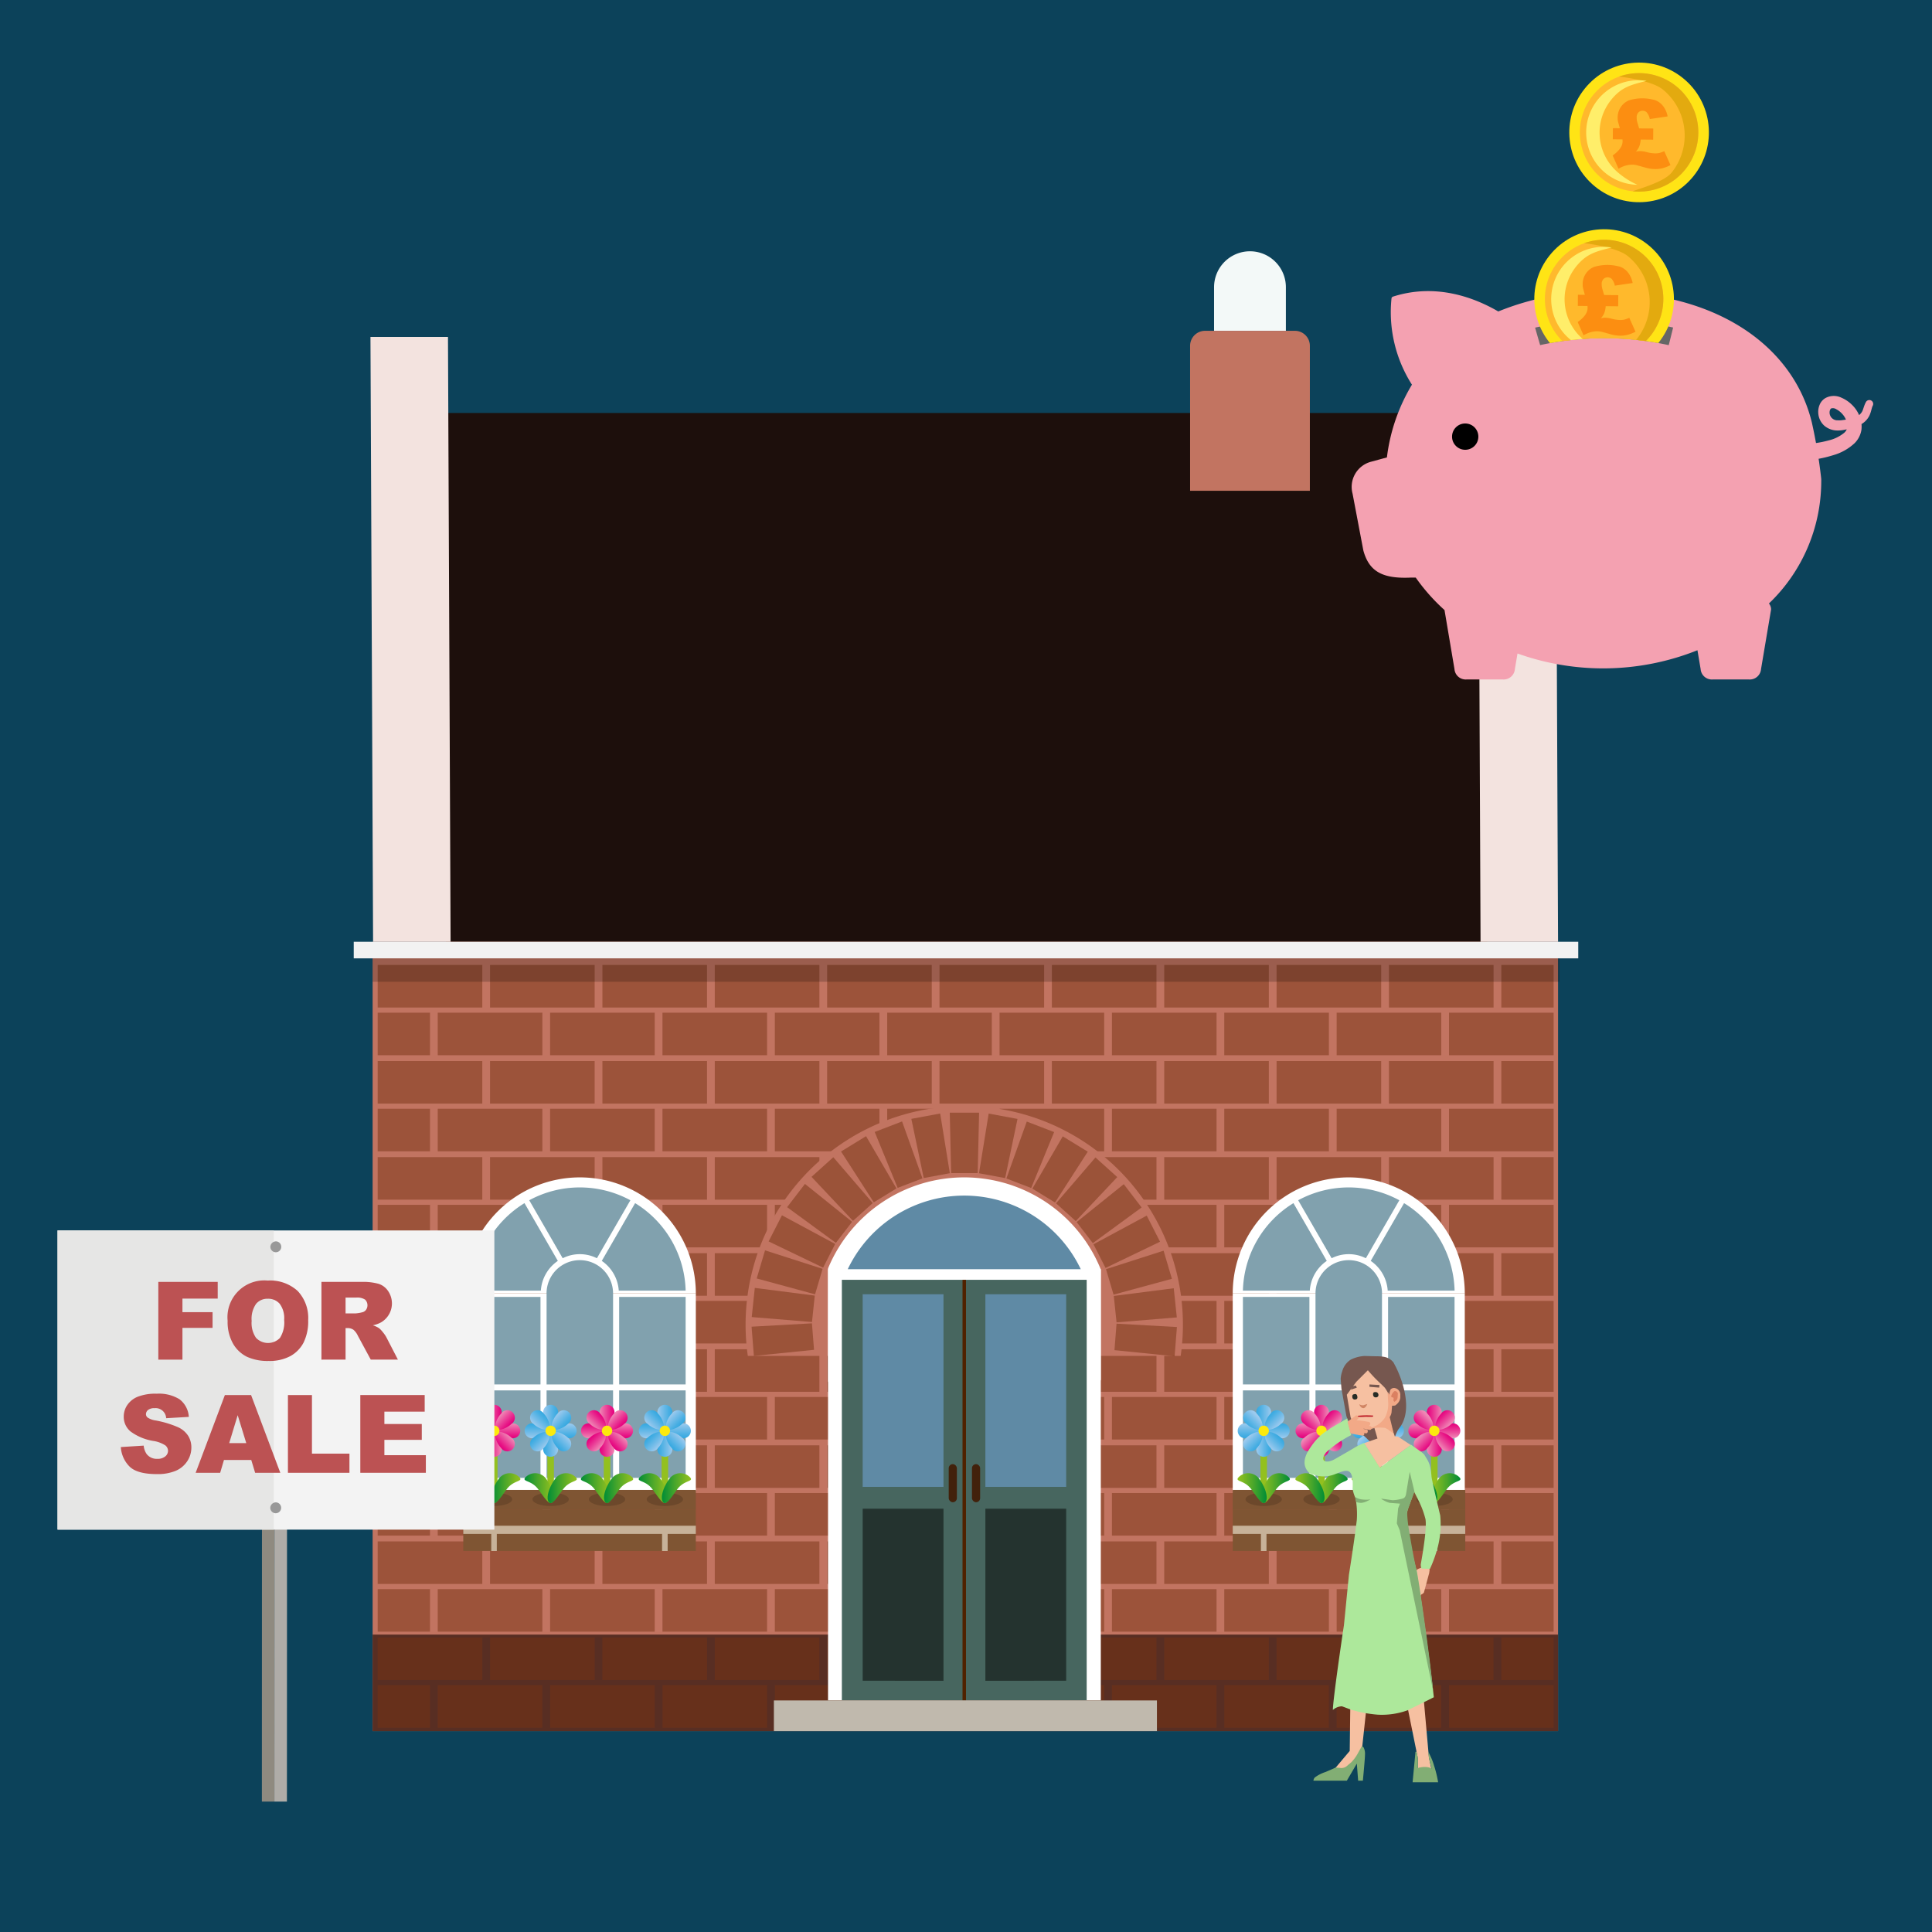 <svg xmlns="http://www.w3.org/2000/svg" xmlns:xlink="http://www.w3.org/1999/xlink" width="300" height="300" viewBox="0 0 300 300">
  <defs>
    <style>
      .a, .aa {
        fill: none;
      }

      .b {
        isolation: isolate;
      }

      .c {
        fill: #0c425a;
      }

      .d {
        fill: #1d0f0c;
      }

      .ab, .ac, .ad, .ae, .af, .ag, .ah, .ai, .am, .an, .ao, .ap, .aq, .ar, .as, .at, .aw, .ax, .ay, .az, .ba, .bb, .bc, .bd, .bg, .bh, .bi, .bj, .bk, .bl, .bm, .bn, .br, .bs, .bt, .bu, .bv, .bw, .bx, .by, .cb, .cc, .cd, .ce, .cf, .cg, .ch, .ci, .cl, .cm, .cn, .co, .cp, .cq, .cr, .cs, .cv, .cw, .cx, .cy, .cz, .d, .da, .db, .dc, .e, .f, .k, .l, .t, .v, .x {
        fill-rule: evenodd;
      }

      .e, .m {
        fill: #c27461;
      }

      .f {
        fill: #582e23;
      }

      .g, .n {
        opacity: 0.5;
      }

      .h, .n {
        fill: #753213;
      }

      .i {
        fill: #f2f2f2;
      }

      .j {
        opacity: 0.2;
      }

      .k {
        fill: #f3e3df;
      }

      .l {
        fill: #f3f9f8;
      }

      .o, .v {
        fill: #fff;
      }

      .p {
        fill: #47665f;
      }

      .q {
        fill: #24332f;
      }

      .r {
        fill: #5f8aa5;
      }

      .s {
        fill: #502100;
      }

      .t {
        fill: #c0b9ad;
      }

      .u {
        fill: #42210b;
      }

      .w, .x {
        fill: #81a1ae;
      }

      .y {
        fill: #7f5533;
      }

      .z {
        fill: #422918;
        opacity: 0.3;
        mix-blend-mode: multiply;
      }

      .aa {
        stroke: #93c01f;
        stroke-miterlimit: 10;
        stroke-width: 1.014px;
      }

      .ab {
        fill: url(#a);
      }

      .ac {
        fill: url(#b);
      }

      .ad {
        fill: url(#c);
      }

      .ae {
        fill: url(#d);
      }

      .af {
        fill: url(#e);
      }

      .ag {
        fill: url(#f);
      }

      .ah {
        fill: url(#g);
      }

      .ai {
        fill: url(#h);
      }

      .aj {
        fill: #fcea0d;
      }

      .ak {
        fill: url(#i);
      }

      .al {
        fill: url(#j);
      }

      .am {
        fill: url(#k);
      }

      .an {
        fill: url(#l);
      }

      .ao {
        fill: url(#m);
      }

      .ap {
        fill: url(#n);
      }

      .aq {
        fill: url(#o);
      }

      .ar {
        fill: url(#p);
      }

      .as {
        fill: url(#q);
      }

      .at {
        fill: url(#r);
      }

      .au {
        fill: url(#s);
      }

      .av {
        fill: url(#t);
      }

      .aw {
        fill: url(#u);
      }

      .ax {
        fill: url(#v);
      }

      .ay {
        fill: url(#w);
      }

      .az {
        fill: url(#x);
      }

      .ba {
        fill: url(#y);
      }

      .bb {
        fill: url(#z);
      }

      .bc {
        fill: url(#aa);
      }

      .bd {
        fill: url(#ab);
      }

      .be {
        fill: url(#ac);
      }

      .bf {
        fill: url(#ad);
      }

      .bg {
        fill: url(#ae);
      }

      .bh {
        fill: url(#af);
      }

      .bi {
        fill: url(#ag);
      }

      .bj {
        fill: url(#ah);
      }

      .bk {
        fill: url(#ai);
      }

      .bl {
        fill: url(#aj);
      }

      .bm {
        fill: url(#ak);
      }

      .bn {
        fill: url(#al);
      }

      .bo {
        fill: url(#am);
      }

      .bp {
        fill: url(#an);
      }

      .bq {
        fill: #c7b299;
      }

      .br {
        fill: url(#ao);
      }

      .bs {
        fill: url(#ap);
      }

      .bt {
        fill: url(#aq);
      }

      .bu {
        fill: url(#ar);
      }

      .bv {
        fill: url(#as);
      }

      .bw {
        fill: url(#at);
      }

      .bx {
        fill: url(#au);
      }

      .by {
        fill: url(#av);
      }

      .bz {
        fill: url(#aw);
      }

      .ca {
        fill: url(#ax);
      }

      .cb {
        fill: url(#ay);
      }

      .cc {
        fill: url(#az);
      }

      .cd {
        fill: url(#ba);
      }

      .ce {
        fill: url(#bb);
      }

      .cf {
        fill: url(#bc);
      }

      .cg {
        fill: url(#bd);
      }

      .ch {
        fill: url(#be);
      }

      .ci {
        fill: url(#bf);
      }

      .cj {
        fill: url(#bg);
      }

      .ck {
        fill: url(#bh);
      }

      .cl {
        fill: url(#bi);
      }

      .cm {
        fill: url(#bj);
      }

      .cn {
        fill: url(#bk);
      }

      .co {
        fill: url(#bl);
      }

      .cp {
        fill: url(#bm);
      }

      .cq {
        fill: url(#bn);
      }

      .cr {
        fill: url(#bo);
      }

      .cs {
        fill: url(#bp);
      }

      .ct {
        fill: url(#bq);
      }

      .cu {
        fill: url(#br);
      }

      .cv {
        fill: url(#bs);
      }

      .cw {
        fill: url(#bt);
      }

      .cx {
        fill: url(#bu);
      }

      .cy {
        fill: url(#bv);
      }

      .cz {
        fill: url(#bw);
      }

      .da {
        fill: url(#bx);
      }

      .db {
        fill: url(#by);
      }

      .dc {
        fill: url(#bz);
      }

      .dd {
        fill: url(#ca);
      }

      .de {
        fill: url(#cb);
      }

      .df {
        fill: #8f8a80;
      }

      .dg {
        fill: #afaca8;
      }

      .dh {
        fill: #f3f3f3;
      }

      .di {
        fill: #e6e6e5;
      }

      .dj {
        fill: #989898;
      }

      .dk {
        fill: #bc5253;
      }

      .dl {
        fill: #76574f;
      }

      .dm {
        fill: #f6c0a1;
      }

      .dn {
        fill: #ade89b;
      }

      .do {
        fill: #82ae74;
      }

      .dp {
        fill: #f2a987;
      }

      .dq {
        fill: #db8061;
      }

      .dr {
        fill: #d08564;
      }

      .ds {
        fill: #272c26;
      }

      .dt {
        fill: #bd1b25;
      }

      .du {
        fill: #f4a1b1;
      }

      .dv {
        fill: #ffe415;
      }

      .dw {
        fill: #ffb92c;
      }

      .dx {
        fill: #e3aa0f;
      }

      .dy {
        fill: #ffee6a;
      }

      .dz {
        fill: #fc8e11;
      }

      .ea {
        fill: #666;
      }

      .eb {
        clip-path: url(#cc);
      }
    </style>
    <linearGradient id="a" x1="91.402" y1="219.929" x2="93.655" y2="219.929" gradientTransform="translate(-15.78)" gradientUnits="userSpaceOnUse">
      <stop offset="0" stop-color="#ef87b5"/>
      <stop offset="0.406" stop-color="#eb4b9c"/>
      <stop offset="0.806" stop-color="#e71586"/>
      <stop offset="1" stop-color="#e5007e"/>
    </linearGradient>
    <linearGradient id="b" x1="-1588.044" y1="1695.756" x2="-1585.792" y2="1695.756" gradientTransform="translate(-1510.17 1920.175) rotate(180)" xlink:href="#a"/>
    <linearGradient id="c" x1="-1473.399" y1="105.283" x2="-1471.146" y2="105.283" gradientTransform="translate(184.276 1694.446) rotate(90)" xlink:href="#a"/>
    <linearGradient id="d" x1="-23.244" y1="1810.402" x2="-20.991" y2="1810.402" gradientTransform="translate(-1735.899 200.056) rotate(-90)" xlink:href="#a"/>
    <linearGradient id="e" x1="-667.254" y1="-161.475" x2="-665.002" y2="-161.475" gradientTransform="translate(435.179 805.79) rotate(45)" xlink:href="#a"/>
    <linearGradient id="f" x1="-829.388" y1="2077.16" x2="-827.135" y2="2077.16" gradientTransform="translate(-1979.282 1106.866) rotate(-135)" xlink:href="#a"/>
    <linearGradient id="g" x1="-1854.802" y1="863.939" x2="-1852.55" y2="863.939" gradientTransform="translate(-621.514 2145.406) rotate(135)" xlink:href="#a"/>
    <linearGradient id="h" x1="358.16" y1="1051.745" x2="360.413" y2="1051.745" gradientTransform="translate(-922.589 -269.056) rotate(-45)" xlink:href="#a"/>
    <linearGradient id="i" x1="88.468" y1="231.079" x2="92.997" y2="231.079" gradientTransform="translate(-15.78)" gradientUnits="userSpaceOnUse">
      <stop offset="0" stop-color="#008d36"/>
      <stop offset="0.448" stop-color="#48a62b"/>
      <stop offset="0.82" stop-color="#7eb922"/>
      <stop offset="1" stop-color="#93c01f"/>
    </linearGradient>
    <linearGradient id="j" x1="92.06" y1="231.079" x2="96.589" y2="231.079" xlink:href="#i"/>
    <linearGradient id="k" x1="100.158" y1="219.929" x2="102.41" y2="219.929" gradientTransform="translate(-15.78)" gradientUnits="userSpaceOnUse">
      <stop offset="0" stop-color="#9ccaee"/>
      <stop offset="0.25" stop-color="#7fc0ea"/>
      <stop offset="0.754" stop-color="#4aafe3"/>
      <stop offset="1" stop-color="#35a8e0"/>
    </linearGradient>
    <linearGradient id="l" x1="-1596.8" y1="1695.756" x2="-1594.548" y2="1695.756" gradientTransform="translate(-1510.17 1920.175) rotate(180)" xlink:href="#k"/>
    <linearGradient id="m" x1="-1473.399" y1="96.527" x2="-1471.146" y2="96.527" gradientTransform="translate(184.276 1694.446) rotate(90)" xlink:href="#k"/>
    <linearGradient id="n" x1="-23.244" y1="1819.157" x2="-20.991" y2="1819.157" gradientTransform="translate(-1735.899 200.056) rotate(-90)" xlink:href="#k"/>
    <linearGradient id="o" x1="-661.063" y1="-167.666" x2="-658.81" y2="-167.666" gradientTransform="translate(435.179 805.79) rotate(45)" xlink:href="#k"/>
    <linearGradient id="p" x1="-835.579" y1="2083.351" x2="-833.327" y2="2083.351" gradientTransform="translate(-1979.282 1106.866) rotate(-135)" xlink:href="#k"/>
    <linearGradient id="q" x1="-1860.994" y1="857.748" x2="-1858.741" y2="857.748" gradientTransform="translate(-621.514 2145.406) rotate(135)" xlink:href="#k"/>
    <linearGradient id="r" x1="364.351" y1="1057.937" x2="366.604" y2="1057.937" gradientTransform="translate(-922.589 -269.056) rotate(-45)" xlink:href="#k"/>
    <linearGradient id="s" x1="97.223" y1="231.079" x2="101.752" y2="231.079" xlink:href="#i"/>
    <linearGradient id="t" x1="100.816" y1="231.079" x2="105.345" y2="231.079" xlink:href="#i"/>
    <linearGradient id="u" x1="117.892" y1="219.929" x2="120.145" y2="219.929" xlink:href="#k"/>
    <linearGradient id="v" x1="-1614.535" y1="1695.756" x2="-1612.282" y2="1695.756" gradientTransform="translate(-1510.17 1920.175) rotate(180)" xlink:href="#k"/>
    <linearGradient id="w" x1="-1473.399" y1="78.792" x2="-1471.146" y2="78.792" gradientTransform="translate(184.276 1694.446) rotate(90)" xlink:href="#k"/>
    <linearGradient id="x" x1="-23.244" y1="1836.892" x2="-20.991" y2="1836.892" gradientTransform="translate(-1735.899 200.056) rotate(-90)" xlink:href="#k"/>
    <linearGradient id="y" x1="-648.523" y1="-180.207" x2="-646.27" y2="-180.207" gradientTransform="translate(435.179 805.79) rotate(45)" xlink:href="#k"/>
    <linearGradient id="z" x1="-848.12" y1="2095.891" x2="-845.867" y2="2095.891" gradientTransform="translate(-1979.282 1106.866) rotate(-135)" xlink:href="#k"/>
    <linearGradient id="aa" x1="-1873.534" y1="845.208" x2="-1871.281" y2="845.208" gradientTransform="translate(-621.514 2145.406) rotate(135)" xlink:href="#k"/>
    <linearGradient id="ab" x1="376.891" y1="1070.477" x2="379.144" y2="1070.477" gradientTransform="translate(-922.589 -269.056) rotate(-45)" xlink:href="#k"/>
    <linearGradient id="ac" x1="114.958" y1="231.079" x2="119.487" y2="231.079" xlink:href="#i"/>
    <linearGradient id="ad" x1="118.551" y1="231.079" x2="123.08" y2="231.079" xlink:href="#i"/>
    <linearGradient id="ae" x1="108.914" y1="219.929" x2="111.166" y2="219.929" xlink:href="#a"/>
    <linearGradient id="af" x1="-1605.556" y1="1695.756" x2="-1603.303" y2="1695.756" gradientTransform="translate(-1510.17 1920.175) rotate(180)" xlink:href="#a"/>
    <linearGradient id="ag" x1="-1473.399" y1="87.771" x2="-1471.146" y2="87.771" gradientTransform="translate(184.276 1694.446) rotate(90)" xlink:href="#a"/>
    <linearGradient id="ah" x1="-23.244" y1="1827.913" x2="-20.991" y2="1827.913" gradientTransform="translate(-1735.899 200.056) rotate(-90)" xlink:href="#a"/>
    <linearGradient id="ai" x1="-654.872" y1="-173.858" x2="-652.619" y2="-173.858" gradientTransform="translate(435.179 805.79) rotate(45)" xlink:href="#a"/>
    <linearGradient id="aj" x1="-841.771" y1="2089.542" x2="-839.518" y2="2089.542" gradientTransform="translate(-1979.282 1106.866) rotate(-135)" xlink:href="#a"/>
    <linearGradient id="ak" x1="-1867.185" y1="851.557" x2="-1864.932" y2="851.557" gradientTransform="translate(-621.514 2145.406) rotate(135)" xlink:href="#a"/>
    <linearGradient id="al" x1="370.543" y1="1064.128" x2="372.795" y2="1064.128" gradientTransform="translate(-922.589 -269.056) rotate(-45)" xlink:href="#a"/>
    <linearGradient id="am" x1="105.979" y1="231.079" x2="110.508" y2="231.079" xlink:href="#i"/>
    <linearGradient id="an" x1="109.572" y1="231.079" x2="114.101" y2="231.079" xlink:href="#i"/>
    <linearGradient id="ao" x1="-1160.053" y1="219.929" x2="-1157.801" y2="219.929" gradientTransform="matrix(-1, 0, 0, 1, -936.209, 0)" xlink:href="#a"/>
    <linearGradient id="ap" x1="-336.589" y1="1695.756" x2="-334.336" y2="1695.756" gradientTransform="matrix(1, 0, 0, -1, 558.181, 1920.175)" xlink:href="#a"/>
    <linearGradient id="aq" x1="-1473.399" y1="1356.738" x2="-1471.146" y2="1356.738" gradientTransform="matrix(0, 1, 1, 0, -1136.266, 1694.446)" xlink:href="#a"/>
    <linearGradient id="ar" x1="-23.244" y1="558.946" x2="-20.991" y2="558.946" gradientTransform="matrix(0, -1, -1, 0, 783.909, 200.056)" xlink:href="#a"/>
    <linearGradient id="as" x1="-1552.167" y1="723.438" x2="-1549.914" y2="723.438" gradientTransform="matrix(-0.707, 0.707, 0.707, 0.707, -1387.169, 805.79)" xlink:href="#a"/>
    <linearGradient id="at" x1="55.525" y1="1192.247" x2="57.777" y2="1192.247" gradientTransform="matrix(0.707, -0.707, -0.707, -0.707, 1027.293, 1106.866)" xlink:href="#a"/>
    <linearGradient id="au" x1="-969.89" y1="1748.852" x2="-967.637" y2="1748.852" gradientTransform="matrix(0.707, 0.707, 0.707, -0.707, -330.476, 2145.406)" xlink:href="#a"/>
    <linearGradient id="av" x1="-526.753" y1="166.833" x2="-524.5" y2="166.833" gradientTransform="matrix(-0.707, -0.707, -0.707, 0.707, -29.4, -269.056)" xlink:href="#a"/>
    <linearGradient id="aw" x1="-1162.988" y1="231.079" x2="-1158.459" y2="231.079" gradientTransform="matrix(-1, 0, 0, 1, -936.209, 0)" xlink:href="#i"/>
    <linearGradient id="ax" x1="-1159.395" y1="231.079" x2="-1154.866" y2="231.079" gradientTransform="matrix(-1, 0, 0, 1, -936.209, 0)" xlink:href="#i"/>
    <linearGradient id="ay" x1="-1151.298" y1="219.929" x2="-1149.045" y2="219.929" gradientTransform="matrix(-1, 0, 0, 1, -936.209, 0)" xlink:href="#k"/>
    <linearGradient id="az" x1="-345.345" y1="1695.756" x2="-343.092" y2="1695.756" gradientTransform="matrix(1, 0, 0, -1, 558.181, 1920.175)" xlink:href="#k"/>
    <linearGradient id="ba" x1="-1473.399" y1="1347.983" x2="-1471.146" y2="1347.983" gradientTransform="matrix(0, 1, 1, 0, -1136.266, 1694.446)" xlink:href="#k"/>
    <linearGradient id="bb" x1="-23.244" y1="567.702" x2="-20.991" y2="567.702" gradientTransform="matrix(0, -1, -1, 0, 783.909, 200.056)" xlink:href="#k"/>
    <linearGradient id="bc" x1="-1545.976" y1="717.246" x2="-1543.723" y2="717.246" gradientTransform="matrix(-0.707, 0.707, 0.707, 0.707, -1387.169, 805.79)" xlink:href="#k"/>
    <linearGradient id="bd" x1="49.333" y1="1198.438" x2="51.586" y2="1198.438" gradientTransform="matrix(0.707, -0.707, -0.707, -0.707, 1027.293, 1106.866)" xlink:href="#k"/>
    <linearGradient id="be" x1="-976.081" y1="1742.661" x2="-973.828" y2="1742.661" gradientTransform="matrix(0.707, 0.707, 0.707, -0.707, -330.476, 2145.406)" xlink:href="#k"/>
    <linearGradient id="bf" x1="-520.562" y1="173.024" x2="-518.309" y2="173.024" gradientTransform="matrix(-0.707, -0.707, -0.707, 0.707, -29.4, -269.056)" xlink:href="#k"/>
    <linearGradient id="bg" x1="-1154.232" y1="231.079" x2="-1149.703" y2="231.079" gradientTransform="matrix(-1, 0, 0, 1, -936.209, 0)" xlink:href="#i"/>
    <linearGradient id="bh" x1="-1150.639" y1="231.079" x2="-1146.111" y2="231.079" gradientTransform="matrix(-1, 0, 0, 1, -936.209, 0)" xlink:href="#i"/>
    <linearGradient id="bi" x1="-1133.563" y1="219.929" x2="-1131.31" y2="219.929" gradientTransform="matrix(-1, 0, 0, 1, -936.209, 0)" xlink:href="#k"/>
    <linearGradient id="bj" x1="-363.079" y1="1695.756" x2="-360.827" y2="1695.756" gradientTransform="matrix(1, 0, 0, -1, 558.181, 1920.175)" xlink:href="#k"/>
    <linearGradient id="bk" x1="-1473.399" y1="1330.248" x2="-1471.146" y2="1330.248" gradientTransform="matrix(0, 1, 1, 0, -1136.266, 1694.446)" xlink:href="#k"/>
    <linearGradient id="bl" x1="-23.244" y1="585.436" x2="-20.991" y2="585.436" gradientTransform="matrix(0, -1, -1, 0, 783.909, 200.056)" xlink:href="#k"/>
    <linearGradient id="bm" x1="-1533.436" y1="704.706" x2="-1531.183" y2="704.706" gradientTransform="matrix(-0.707, 0.707, 0.707, 0.707, -1387.169, 805.79)" xlink:href="#k"/>
    <linearGradient id="bn" x1="36.793" y1="1210.978" x2="39.046" y2="1210.978" gradientTransform="matrix(0.707, -0.707, -0.707, -0.707, 1027.293, 1106.866)" xlink:href="#k"/>
    <linearGradient id="bo" x1="-988.621" y1="1730.12" x2="-986.369" y2="1730.12" gradientTransform="matrix(0.707, 0.707, 0.707, -0.707, -330.476, 2145.406)" xlink:href="#k"/>
    <linearGradient id="bp" x1="-508.021" y1="185.564" x2="-505.769" y2="185.564" gradientTransform="matrix(-0.707, -0.707, -0.707, 0.707, -29.4, -269.056)" xlink:href="#k"/>
    <linearGradient id="bq" x1="-1136.498" y1="231.079" x2="-1131.969" y2="231.079" gradientTransform="matrix(-1, 0, 0, 1, -936.209, 0)" xlink:href="#i"/>
    <linearGradient id="br" x1="-1132.905" y1="231.079" x2="-1128.376" y2="231.079" gradientTransform="matrix(-1, 0, 0, 1, -936.209, 0)" xlink:href="#i"/>
    <linearGradient id="bs" x1="-1142.542" y1="219.929" x2="-1140.289" y2="219.929" gradientTransform="matrix(-1, 0, 0, 1, -936.209, 0)" xlink:href="#a"/>
    <linearGradient id="bt" x1="-354.101" y1="1695.756" x2="-351.848" y2="1695.756" gradientTransform="matrix(1, 0, 0, -1, 558.181, 1920.175)" xlink:href="#a"/>
    <linearGradient id="bu" x1="-1473.399" y1="1339.227" x2="-1471.146" y2="1339.227" gradientTransform="matrix(0, 1, 1, 0, -1136.266, 1694.446)" xlink:href="#a"/>
    <linearGradient id="bv" x1="-23.244" y1="576.458" x2="-20.991" y2="576.458" gradientTransform="matrix(0, -1, -1, 0, 783.909, 200.056)" xlink:href="#a"/>
    <linearGradient id="bw" x1="-1539.784" y1="711.055" x2="-1537.532" y2="711.055" gradientTransform="matrix(-0.707, 0.707, 0.707, 0.707, -1387.169, 805.79)" xlink:href="#a"/>
    <linearGradient id="bx" x1="43.142" y1="1204.629" x2="45.395" y2="1204.629" gradientTransform="matrix(0.707, -0.707, -0.707, -0.707, 1027.293, 1106.866)" xlink:href="#a"/>
    <linearGradient id="by" x1="-982.272" y1="1736.469" x2="-980.019" y2="1736.469" gradientTransform="matrix(0.707, 0.707, 0.707, -0.707, -330.476, 2145.406)" xlink:href="#a"/>
    <linearGradient id="bz" x1="-514.37" y1="179.215" x2="-512.118" y2="179.215" gradientTransform="matrix(-0.707, -0.707, -0.707, 0.707, -29.4, -269.056)" xlink:href="#a"/>
    <linearGradient id="ca" x1="-1145.476" y1="231.079" x2="-1140.947" y2="231.079" gradientTransform="matrix(-1, 0, 0, 1, -936.209, 0)" xlink:href="#i"/>
    <linearGradient id="cb" x1="-1141.884" y1="231.079" x2="-1137.355" y2="231.079" gradientTransform="matrix(-1, 0, 0, 1, -936.209, 0)" xlink:href="#i"/>
    <clipPath id="cc">
      <path class="a" d="M259.119,53.596a46.667,46.667,0,0,0-19.967-.008q-.403-1.356-.781-2.714c-8.09-18.538,28.182-27.44,21.432-.016Q259.471,52.227,259.119,53.596Z"/>
    </clipPath>
  </defs>
  <title>new-house-310122</title>
  <g class="b">
    <rect class="c" x="-9.187" y="-10.176" width="320.352" height="320.352"/>
    <g>
      <g>
        <polygon class="d" points="230.938 147.01 69.245 147.01 68.833 64.125 230.321 64.125 230.938 147.01 230.938 147.01"/>
        <polygon class="e" points="241.934 223.242 241.934 146.239 229.9 146.239 229.9 146.239 69.897 146.239 69.897 146.239 57.861 146.239 57.861 268.809 241.934 268.809 241.934 223.242"/>
        <polygon class="f" points="241.934 268.809 241.934 253.819 57.861 253.819 57.861 268.809 241.934 268.809 241.934 268.809"/>
        <g class="g">
          <g>
            <rect class="h" x="58.647" y="149.839" width="16.244" height="6.609"/>
            <rect class="h" x="76.094" y="149.839" width="16.244" height="6.609"/>
            <rect class="h" x="93.542" y="149.839" width="16.244" height="6.609"/>
            <rect class="h" x="110.99" y="149.839" width="16.244" height="6.609"/>
            <rect class="h" x="128.438" y="149.839" width="16.244" height="6.609"/>
            <rect class="h" x="145.885" y="149.839" width="16.244" height="6.609"/>
            <rect class="h" x="163.333" y="149.839" width="16.244" height="6.609"/>
            <rect class="h" x="180.781" y="149.839" width="16.244" height="6.609"/>
            <rect class="h" x="198.228" y="149.839" width="16.244" height="6.609"/>
            <rect class="h" x="215.676" y="149.839" width="16.244" height="6.609"/>
            <rect class="h" x="233.124" y="149.839" width="8.122" height="6.609"/>
            <rect class="h" x="58.647" y="157.248" width="8.122" height="6.609"/>
            <rect class="h" x="67.972" y="157.248" width="16.244" height="6.609"/>
            <rect class="h" x="85.42" y="157.248" width="16.244" height="6.609"/>
            <rect class="h" x="102.868" y="157.248" width="16.244" height="6.609"/>
            <rect class="h" x="120.315" y="157.248" width="16.244" height="6.609"/>
            <rect class="h" x="137.763" y="157.248" width="16.244" height="6.609"/>
            <rect class="h" x="155.211" y="157.248" width="16.244" height="6.609"/>
            <rect class="h" x="172.659" y="157.248" width="16.244" height="6.609"/>
            <rect class="h" x="190.106" y="157.248" width="16.244" height="6.609"/>
            <rect class="h" x="207.554" y="157.248" width="16.244" height="6.609"/>
            <rect class="h" x="225.002" y="157.248" width="16.244" height="6.609"/>
            <rect class="h" x="58.647" y="164.757" width="16.244" height="6.609"/>
            <rect class="h" x="76.094" y="164.757" width="16.244" height="6.609"/>
            <rect class="h" x="93.542" y="164.757" width="16.244" height="6.609"/>
            <rect class="h" x="110.99" y="164.757" width="16.244" height="6.609"/>
            <rect class="h" x="128.438" y="164.757" width="16.244" height="6.609"/>
            <rect class="h" x="145.885" y="164.757" width="16.244" height="6.609"/>
            <rect class="h" x="163.333" y="164.757" width="16.244" height="6.609"/>
            <rect class="h" x="180.781" y="164.757" width="16.244" height="6.609"/>
            <rect class="h" x="198.228" y="164.757" width="16.244" height="6.609"/>
            <rect class="h" x="215.676" y="164.757" width="16.244" height="6.609"/>
            <rect class="h" x="233.124" y="164.757" width="8.122" height="6.609"/>
            <rect class="h" x="58.647" y="172.166" width="8.122" height="6.609"/>
            <rect class="h" x="67.972" y="172.166" width="16.244" height="6.609"/>
            <rect class="h" x="85.42" y="172.166" width="16.244" height="6.609"/>
            <rect class="h" x="102.868" y="172.166" width="16.244" height="6.609"/>
            <rect class="h" x="120.315" y="172.166" width="16.244" height="6.609"/>
            <rect class="h" x="137.763" y="172.166" width="16.244" height="6.609"/>
            <rect class="h" x="155.211" y="172.166" width="16.244" height="6.609"/>
            <rect class="h" x="172.659" y="172.166" width="16.244" height="6.609"/>
            <rect class="h" x="190.106" y="172.166" width="16.244" height="6.609"/>
            <rect class="h" x="207.554" y="172.166" width="16.244" height="6.609"/>
            <rect class="h" x="225.002" y="172.166" width="16.244" height="6.609"/>
            <rect class="h" x="58.647" y="179.675" width="16.244" height="6.609"/>
            <rect class="h" x="76.094" y="179.675" width="16.244" height="6.609"/>
            <rect class="h" x="93.542" y="179.675" width="16.244" height="6.609"/>
            <rect class="h" x="110.99" y="179.675" width="16.244" height="6.609"/>
            <rect class="h" x="128.438" y="179.675" width="16.244" height="6.609"/>
            <rect class="h" x="145.885" y="179.675" width="16.244" height="6.609"/>
            <rect class="h" x="163.333" y="179.675" width="16.244" height="6.609"/>
            <rect class="h" x="180.781" y="179.675" width="16.244" height="6.609"/>
            <rect class="h" x="198.228" y="179.675" width="16.244" height="6.609"/>
            <rect class="h" x="215.676" y="179.675" width="16.244" height="6.609"/>
            <rect class="h" x="233.124" y="179.675" width="8.122" height="6.609"/>
            <rect class="h" x="58.647" y="187.084" width="8.122" height="6.609"/>
            <rect class="h" x="67.972" y="187.084" width="16.244" height="6.609"/>
            <rect class="h" x="85.42" y="187.084" width="16.244" height="6.609"/>
            <rect class="h" x="102.868" y="187.084" width="16.244" height="6.609"/>
            <rect class="h" x="120.315" y="187.084" width="16.244" height="6.609"/>
            <rect class="h" x="137.763" y="187.084" width="16.244" height="6.609"/>
            <rect class="h" x="155.211" y="187.084" width="16.244" height="6.609"/>
            <rect class="h" x="172.659" y="187.084" width="16.244" height="6.609"/>
            <rect class="h" x="190.106" y="187.084" width="16.244" height="6.609"/>
            <rect class="h" x="207.554" y="187.084" width="16.244" height="6.609"/>
            <rect class="h" x="225.002" y="187.084" width="16.244" height="6.609"/>
            <rect class="h" x="58.647" y="194.593" width="16.244" height="6.609"/>
            <rect class="h" x="76.094" y="194.593" width="16.244" height="6.609"/>
            <rect class="h" x="93.542" y="194.593" width="16.244" height="6.609"/>
            <rect class="h" x="110.99" y="194.593" width="16.244" height="6.609"/>
            <rect class="h" x="128.438" y="194.593" width="16.244" height="6.609"/>
            <rect class="h" x="145.885" y="194.593" width="16.244" height="6.609"/>
            <rect class="h" x="163.333" y="194.593" width="16.244" height="6.609"/>
            <rect class="h" x="180.781" y="194.593" width="16.244" height="6.609"/>
            <rect class="h" x="198.228" y="194.593" width="16.244" height="6.609"/>
            <rect class="h" x="215.676" y="194.593" width="16.244" height="6.609"/>
            <rect class="h" x="233.124" y="194.593" width="8.122" height="6.609"/>
            <rect class="h" x="58.647" y="202.002" width="8.122" height="6.609"/>
            <rect class="h" x="67.972" y="202.002" width="16.244" height="6.609"/>
            <rect class="h" x="85.42" y="202.002" width="16.244" height="6.609"/>
            <rect class="h" x="102.868" y="202.002" width="16.244" height="6.609"/>
            <rect class="h" x="120.315" y="202.002" width="16.244" height="6.609"/>
            <rect class="h" x="137.763" y="202.002" width="16.244" height="6.609"/>
            <rect class="h" x="155.211" y="202.002" width="16.244" height="6.609"/>
            <rect class="h" x="172.659" y="202.002" width="16.244" height="6.609"/>
            <rect class="h" x="190.106" y="202.002" width="16.244" height="6.609"/>
            <rect class="h" x="207.554" y="202.002" width="16.244" height="6.609"/>
            <rect class="h" x="225.002" y="202.002" width="16.244" height="6.609"/>
            <rect class="h" x="58.647" y="209.51" width="16.244" height="6.609"/>
            <rect class="h" x="76.094" y="209.51" width="16.244" height="6.609"/>
            <rect class="h" x="93.542" y="209.51" width="16.244" height="6.609"/>
            <rect class="h" x="110.99" y="209.51" width="16.244" height="6.609"/>
            <rect class="h" x="128.438" y="209.51" width="16.244" height="6.609"/>
            <rect class="h" x="145.885" y="209.51" width="16.244" height="6.609"/>
            <rect class="h" x="163.333" y="209.51" width="16.244" height="6.609"/>
            <rect class="h" x="180.781" y="209.51" width="16.244" height="6.609"/>
            <rect class="h" x="198.228" y="209.51" width="16.244" height="6.609"/>
            <rect class="h" x="215.676" y="209.51" width="16.244" height="6.609"/>
            <rect class="h" x="233.124" y="209.51" width="8.122" height="6.609"/>
            <rect class="h" x="58.647" y="216.92" width="8.122" height="6.609"/>
            <rect class="h" x="67.972" y="216.92" width="16.244" height="6.609"/>
            <rect class="h" x="85.42" y="216.92" width="16.244" height="6.609"/>
            <rect class="h" x="102.868" y="216.92" width="16.244" height="6.609"/>
            <rect class="h" x="120.315" y="216.92" width="16.244" height="6.609"/>
            <rect class="h" x="137.763" y="216.92" width="16.244" height="6.609"/>
            <rect class="h" x="155.211" y="216.92" width="16.244" height="6.609"/>
            <rect class="h" x="172.659" y="216.92" width="16.244" height="6.609"/>
            <rect class="h" x="190.106" y="216.92" width="16.244" height="6.609"/>
            <rect class="h" x="207.554" y="216.92" width="16.244" height="6.609"/>
            <rect class="h" x="225.002" y="216.92" width="16.244" height="6.609"/>
            <rect class="h" x="58.647" y="224.428" width="16.244" height="6.609"/>
            <rect class="h" x="76.094" y="224.428" width="16.244" height="6.609"/>
            <rect class="h" x="93.542" y="224.428" width="16.244" height="6.609"/>
            <rect class="h" x="110.99" y="224.428" width="16.244" height="6.609"/>
            <rect class="h" x="128.438" y="224.428" width="16.244" height="6.609"/>
            <rect class="h" x="145.885" y="224.428" width="16.244" height="6.609"/>
            <rect class="h" x="163.333" y="224.428" width="16.244" height="6.609"/>
            <rect class="h" x="180.781" y="224.428" width="16.244" height="6.609"/>
            <rect class="h" x="198.228" y="224.428" width="16.244" height="6.609"/>
            <rect class="h" x="215.676" y="224.428" width="16.244" height="6.609"/>
            <rect class="h" x="233.124" y="224.428" width="8.122" height="6.609"/>
            <rect class="h" x="58.647" y="231.838" width="8.122" height="6.609"/>
            <rect class="h" x="67.972" y="231.838" width="16.244" height="6.609"/>
            <rect class="h" x="85.42" y="231.838" width="16.244" height="6.609"/>
            <rect class="h" x="102.868" y="231.838" width="16.244" height="6.609"/>
            <rect class="h" x="120.315" y="231.838" width="16.244" height="6.609"/>
            <rect class="h" x="137.763" y="231.838" width="16.244" height="6.609"/>
            <rect class="h" x="155.211" y="231.838" width="16.244" height="6.609"/>
            <rect class="h" x="172.659" y="231.838" width="16.244" height="6.609"/>
            <rect class="h" x="190.106" y="231.838" width="16.244" height="6.609"/>
            <rect class="h" x="207.554" y="231.838" width="16.244" height="6.609"/>
            <rect class="h" x="225.002" y="231.838" width="16.244" height="6.609"/>
            <rect class="h" x="58.647" y="239.346" width="16.244" height="6.609"/>
            <rect class="h" x="76.094" y="239.346" width="16.244" height="6.609"/>
            <rect class="h" x="93.542" y="239.346" width="16.244" height="6.609"/>
            <rect class="h" x="110.99" y="239.346" width="16.244" height="6.609"/>
            <rect class="h" x="128.438" y="239.346" width="16.244" height="6.609"/>
            <rect class="h" x="145.885" y="239.346" width="16.244" height="6.609"/>
            <rect class="h" x="163.333" y="239.346" width="16.244" height="6.609"/>
            <rect class="h" x="180.781" y="239.346" width="16.244" height="6.609"/>
            <rect class="h" x="198.228" y="239.346" width="16.244" height="6.609"/>
            <rect class="h" x="215.676" y="239.346" width="16.244" height="6.609"/>
            <rect class="h" x="233.124" y="239.346" width="8.122" height="6.609"/>
            <rect class="h" x="58.647" y="246.756" width="8.122" height="6.609"/>
            <rect class="h" x="67.972" y="246.756" width="16.244" height="6.609"/>
            <rect class="h" x="85.42" y="246.756" width="16.244" height="6.609"/>
            <rect class="h" x="102.868" y="246.756" width="16.244" height="6.609"/>
            <rect class="h" x="120.315" y="246.756" width="16.244" height="6.609"/>
            <rect class="h" x="137.763" y="246.756" width="16.244" height="6.609"/>
            <rect class="h" x="155.211" y="246.756" width="16.244" height="6.609"/>
            <rect class="h" x="172.659" y="246.756" width="16.244" height="6.609"/>
            <rect class="h" x="190.106" y="246.756" width="16.244" height="6.609"/>
            <rect class="h" x="207.554" y="246.756" width="16.244" height="6.609"/>
            <rect class="h" x="225.002" y="246.756" width="16.244" height="6.609"/>
            <rect class="h" x="58.647" y="254.264" width="16.244" height="6.609"/>
            <rect class="h" x="76.094" y="254.264" width="16.244" height="6.609"/>
            <rect class="h" x="93.542" y="254.264" width="16.244" height="6.609"/>
            <rect class="h" x="110.99" y="254.264" width="16.244" height="6.609"/>
            <rect class="h" x="128.438" y="254.264" width="16.244" height="6.609"/>
            <rect class="h" x="145.885" y="254.264" width="16.244" height="6.609"/>
            <rect class="h" x="163.333" y="254.264" width="16.244" height="6.609"/>
            <rect class="h" x="180.781" y="254.264" width="16.244" height="6.609"/>
            <rect class="h" x="198.228" y="254.264" width="16.244" height="6.609"/>
            <rect class="h" x="215.676" y="254.264" width="16.244" height="6.609"/>
            <rect class="h" x="233.124" y="254.264" width="8.122" height="6.609"/>
            <rect class="h" x="58.647" y="261.674" width="8.122" height="6.609"/>
            <rect class="h" x="67.972" y="261.674" width="16.244" height="6.609"/>
            <rect class="h" x="85.42" y="261.674" width="16.244" height="6.609"/>
            <rect class="h" x="102.868" y="261.674" width="16.244" height="6.609"/>
            <rect class="h" x="120.315" y="261.674" width="16.244" height="6.609"/>
            <rect class="h" x="137.763" y="261.674" width="16.244" height="6.609"/>
            <rect class="h" x="155.211" y="261.674" width="16.244" height="6.609"/>
            <rect class="h" x="172.659" y="261.674" width="16.244" height="6.609"/>
            <rect class="h" x="190.106" y="261.674" width="16.244" height="6.609"/>
            <rect class="h" x="207.554" y="261.674" width="16.244" height="6.609"/>
            <rect class="h" x="225.002" y="261.674" width="16.244" height="6.609"/>
          </g>
        </g>
        <rect class="i" x="54.929" y="146.239" width="190.141" height="2.575"/>
        <rect class="j" x="57.861" y="148.814" width="184.278" height="3.637"/>
        <polygon class="k" points="241.934 146.239 229.9 146.239 229.493 52.317 241.526 52.317 241.934 146.239 241.934 146.239"/>
        <polygon class="k" points="69.968 146.239 57.932 146.239 57.525 52.317 69.561 52.317 69.968 146.239 69.968 146.239"/>
        <path class="l" d="M188.519,44.595v6.773h11.152V44.595a5.576,5.576,0,0,0-5.576-5.576h0A5.576,5.576,0,0,0,188.519,44.595Z"/>
        <path class="e" d="M184.798,53.694V76.205h18.597V53.694a2.326,2.326,0,0,0-2.326-2.326H187.123A2.326,2.326,0,0,0,184.798,53.694Z"/>
        <g>
          <g>
            <path class="m" d="M183.335,210.548a33.954,33.954,0,1,0-67.213,0Z"/>
            <polygon class="n" points="147.694 182.161 147.479 172.774 152.033 172.774 151.818 182.161 147.694 182.161"/>
            <polygon class="n" points="152.021 182.184 153.521 172.916 157.998 173.746 156.077 182.936 152.021 182.184"/>
            <polygon class="n" points="156.272 182.996 159.436 174.156 163.686 175.788 160.122 184.474 156.272 182.996"/>
            <polygon class="n" points="160.304 184.569 165.025 176.454 168.907 178.833 163.82 186.724 160.304 184.569"/>
            <polygon class="n" points="163.981 186.85 170.102 179.731 173.486 182.778 167.046 189.61 163.981 186.85"/>
            <polygon class="n" points="167.181 189.763 174.497 183.879 177.269 187.492 169.692 193.035 167.181 189.763"/>
            <polygon class="n" points="169.797 193.211 178.063 188.759 180.13 192.815 171.669 196.886 169.797 193.211"/>
            <polygon class="n" points="171.74 197.077 180.679 194.206 181.972 198.572 172.912 201.032 171.74 197.077"/>
            <polygon class="n" points="172.947 201.233 182.259 200.039 182.735 204.567 173.378 205.335 172.947 201.233"/>
            <polygon class="n" points="173.376 205.539 182.75 206.062 182.393 210.601 173.052 209.651 173.376 205.539"/>
            <polygon class="n" points="143.435 182.926 141.513 173.736 145.99 172.906 147.49 182.175 143.435 182.926"/>
            <polygon class="n" points="139.386 184.455 135.822 175.769 140.073 174.137 143.237 182.977 139.386 184.455"/>
            <polygon class="n" points="135.684 186.696 130.597 178.805 134.479 176.426 139.201 184.541 135.684 186.696"/>
            <polygon class="n" points="132.452 189.574 126.012 182.742 129.396 179.695 135.517 186.814 132.452 189.574"/>
            <polygon class="n" points="129.799 192.993 122.222 187.449 124.994 183.837 132.31 189.721 129.799 192.993"/>
            <polygon class="n" points="127.814 196.838 119.353 192.768 121.42 188.711 129.686 193.163 127.814 196.838"/>
            <polygon class="n" points="126.562 200.981 117.501 198.52 118.794 194.155 127.733 197.026 126.562 200.981"/>
            <polygon class="n" points="126.086 205.282 116.729 204.514 117.205 199.986 126.517 201.18 126.086 205.282"/>
            <polygon class="n" points="126.402 209.598 117.062 210.548 116.704 206.009 126.079 205.486 126.402 209.598"/>
            <path class="o" d="M170.934,197.125a22.882,22.882,0,0,0-42.358-.163v17.517a22.865,22.865,0,0,0,42.358-.222Z"/>
          </g>
          <rect class="o" x="128.576" y="197.081" width="42.358" height="66.96"/>
          <path class="p" d="M130.725,198.73H168.74v65.313H130.725Z"/>
          <path class="q" d="M133.957,260.988V234.275h12.546v26.713Z"/>
          <path class="r" d="M133.957,230.881V200.972h12.546v29.909Z"/>
          <path class="s" d="M149.46,264.042V198.729h.538v65.313Z"/>
          <polygon class="t" points="179.647 268.809 179.647 264.043 120.169 264.043 120.169 268.809 179.647 268.809 179.647 268.809"/>
          <rect class="u" x="147.317" y="227.348" width="1.268" height="5.919" rx="0.634"/>
          <path class="q" d="M165.555,260.988V234.275H153.009v26.713Z"/>
          <path class="r" d="M165.555,230.881V200.972H153.009v29.909Z"/>
          <rect class="u" x="150.927" y="227.348" width="1.268" height="5.919" rx="0.634" transform="translate(303.122 460.615) rotate(-180)"/>
          <path class="r" d="M167.822,197.082a20.034,20.034,0,0,0-36.185,0Z"/>
        </g>
        <g>
          <polygon class="v" points="72.017 200.84 108.048 200.84 108.048 231.469 72.017 231.469 72.017 200.84 72.017 200.84"/>
          <rect class="w" x="96.142" y="201.386" width="10.323" height="13.586"/>
          <rect class="w" x="73.604" y="201.386" width="10.323" height="13.586"/>
          <rect class="w" x="96.142" y="215.901" width="10.323" height="13.586"/>
          <rect class="w" x="84.873" y="215.901" width="10.323" height="13.586"/>
          <rect class="w" x="73.604" y="215.901" width="10.323" height="13.586"/>
          <path class="v" d="M90.032,182.824A18.015,18.015,0,0,0,72.017,200.84h36.031A18.015,18.015,0,0,0,90.032,182.824Z"/>
          <path class="x" d="M95.196,200.84v0a5.164,5.164,0,1,0-10.328,0c0,.017.005.032.005.048V214.972H95.197V200.84Z"/>
          <path class="x" d="M87.376,195.379a5.887,5.887,0,0,1,5.312,0l5.198-9.004a16.478,16.478,0,0,0-15.708,0Z"/>
          <path class="x" d="M93.444,195.791a6.075,6.075,0,0,1,2.638,4.619h10.385a16.423,16.423,0,0,0-7.846-13.588Z"/>
          <path class="x" d="M83.982,200.41a6.075,6.075,0,0,1,2.639-4.62l-5.178-8.968A16.423,16.423,0,0,0,73.597,200.41Z"/>
        </g>
        <g>
          <rect class="y" x="71.939" y="231.356" width="36.109" height="3.023"/>
          <g>
            <g>
              <ellipse class="z" cx="76.713" cy="232.812" rx="2.823" ry="1.038"/>
              <g>
                <line class="aa" x1="76.748" y1="222.174" x2="76.748" y2="232.867"/>
                <g>
                  <path class="ab" d="M77.875,219.569c0,.792-.504,2.154-1.126,2.154s-1.126-1.361-1.126-2.154a1.159,1.159,0,1,1,2.253,0Z"/>
                  <path class="ac" d="M75.622,224.779c0-.792.504-2.154,1.126-2.154s1.126,1.361,1.126,2.154a1.159,1.159,0,1,1-2.253,0Z"/>
                  <path class="ad" d="M79.353,223.3c-.792,0-2.154-.504-2.154-1.126s1.361-1.126,2.154-1.126a1.159,1.159,0,1,1,0,2.253Z"/>
                  <path class="ae" d="M74.143,221.048c.792,0,2.154.504,2.154,1.126S74.936,223.3,74.143,223.3a1.159,1.159,0,1,1,0-2.253Z"/>
                  <path class="af" d="M79.387,221.129c-.56.56-1.88,1.166-2.319.726s.166-1.759.726-2.319a1.159,1.159,0,1,1,1.593,1.593Z"/>
                  <path class="ag" d="M74.11,223.219c.56-.56,1.88-1.166,2.319-.726s-.166,1.759-.726,2.319a1.159,1.159,0,1,1-1.593-1.593Z"/>
                  <path class="ah" d="M77.794,224.812c-.56-.56-1.166-1.88-.726-2.319s1.759.166,2.319.726a1.159,1.159,0,1,1-1.593,1.593Z"/>
                  <path class="ai" d="M75.703,219.536c.56.56,1.166,1.88.726,2.319s-1.759-.166-2.319-.726a1.159,1.159,0,1,1,1.593-1.593Z"/>
                  <circle class="aj" cx="76.748" cy="222.174" r="0.807"/>
                </g>
                <path class="ak" d="M76.013,229.581c1.029,1.39,1.487,3.027,1.022,3.655s-1.209-.622-2.238-2.012-2.485-1.131-2.02-1.759A2.1,2.1,0,0,1,76.013,229.581Z"/>
                <path class="al" d="M77.484,229.581c-1.029,1.39-1.487,3.027-1.022,3.655s1.209-.622,2.238-2.012,2.485-1.131,2.02-1.759A2.1,2.1,0,0,0,77.484,229.581Z"/>
              </g>
            </g>
            <g>
              <ellipse class="z" cx="85.504" cy="232.812" rx="2.823" ry="1.038"/>
              <g>
                <line class="aa" x1="85.504" y1="222.174" x2="85.504" y2="232.867"/>
                <g>
                  <path class="am" d="M86.63,219.569c0,.792-.504,2.154-1.126,2.154s-1.126-1.361-1.126-2.154a1.159,1.159,0,1,1,2.253,0Z"/>
                  <path class="an" d="M84.378,224.779c0-.792.504-2.154,1.126-2.154s1.126,1.361,1.126,2.154a1.159,1.159,0,1,1-2.253,0Z"/>
                  <path class="ao" d="M88.109,223.3c-.792,0-2.154-.504-2.154-1.126s1.361-1.126,2.154-1.126a1.159,1.159,0,1,1,0,2.253Z"/>
                  <path class="ap" d="M82.899,221.048c.792,0,2.154.504,2.154,1.126S83.691,223.3,82.899,223.3a1.159,1.159,0,1,1,0-2.253Z"/>
                  <path class="aq" d="M88.142,221.129c-.56.56-1.879,1.166-2.319.726s.166-1.759.726-2.319a1.159,1.159,0,1,1,1.593,1.593Z"/>
                  <path class="ar" d="M82.866,223.219c.56-.56,1.879-1.166,2.319-.726s-.166,1.759-.726,2.319a1.159,1.159,0,1,1-1.593-1.593Z"/>
                  <path class="as" d="M86.549,224.812c-.56-.56-1.166-1.88-.726-2.319s1.759.166,2.319.726a1.159,1.159,0,1,1-1.593,1.593Z"/>
                  <path class="at" d="M84.459,219.536c.56.56,1.166,1.88.726,2.319s-1.759-.166-2.319-.726a1.159,1.159,0,1,1,1.593-1.593Z"/>
                  <circle class="aj" cx="85.504" cy="222.174" r="0.807"/>
                </g>
                <path class="au" d="M84.769,229.581c1.029,1.39,1.487,3.027,1.022,3.655s-1.209-.622-2.238-2.012-2.485-1.131-2.02-1.759A2.1,2.1,0,0,1,84.769,229.581Z"/>
                <path class="av" d="M86.239,229.581c-1.029,1.39-1.487,3.027-1.022,3.655s1.209-.622,2.238-2.012,2.485-1.131,2.02-1.759A2.1,2.1,0,0,0,86.239,229.581Z"/>
              </g>
            </g>
            <g>
              <ellipse class="z" cx="103.239" cy="232.812" rx="2.823" ry="1.038"/>
              <g>
                <line class="aa" x1="103.239" y1="222.174" x2="103.239" y2="232.867"/>
                <g>
                  <path class="aw" d="M104.365,219.569c0,.792-.504,2.154-1.126,2.154s-1.126-1.361-1.126-2.154a1.159,1.159,0,1,1,2.253,0Z"/>
                  <path class="ax" d="M102.112,224.779c0-.792.504-2.154,1.126-2.154s1.126,1.361,1.126,2.154a1.159,1.159,0,1,1-2.253,0Z"/>
                  <path class="ay" d="M105.843,223.3c-.792,0-2.154-.504-2.154-1.126s1.361-1.126,2.154-1.126a1.159,1.159,0,1,1,0,2.253Z"/>
                  <path class="az" d="M100.634,221.048c.792,0,2.154.504,2.154,1.126S101.426,223.3,100.634,223.3a1.159,1.159,0,1,1,0-2.253Z"/>
                  <path class="ba" d="M105.877,221.129c-.56.56-1.879,1.166-2.319.726s.166-1.759.727-2.319a1.159,1.159,0,1,1,1.593,1.593Z"/>
                  <path class="bb" d="M100.6,223.219c.56-.56,1.879-1.166,2.319-.726s-.166,1.759-.726,2.319a1.159,1.159,0,1,1-1.593-1.593Z"/>
                  <path class="bc" d="M104.284,224.812c-.56-.56-1.166-1.88-.727-2.319s1.759.166,2.319.726a1.159,1.159,0,1,1-1.593,1.593Z"/>
                  <path class="bd" d="M102.193,219.536c.56.56,1.166,1.88.726,2.319s-1.759-.166-2.319-.726a1.159,1.159,0,1,1,1.593-1.593Z"/>
                  <circle class="aj" cx="103.239" cy="222.174" r="0.807"/>
                </g>
                <path class="be" d="M102.503,229.581c1.029,1.39,1.487,3.027,1.022,3.655s-1.209-.622-2.238-2.012-2.485-1.131-2.02-1.759A2.1,2.1,0,0,1,102.503,229.581Z"/>
                <path class="bf" d="M103.974,229.581c-1.029,1.39-1.487,3.027-1.022,3.655s1.209-.622,2.238-2.012,2.485-1.131,2.02-1.759A2.1,2.1,0,0,0,103.974,229.581Z"/>
              </g>
            </g>
            <g>
              <ellipse class="z" cx="94.26" cy="232.812" rx="2.823" ry="1.038"/>
              <g>
                <line class="aa" x1="94.26" y1="222.174" x2="94.26" y2="232.867"/>
                <g>
                  <path class="bg" d="M95.386,219.569c0,.792-.504,2.154-1.126,2.154s-1.126-1.361-1.126-2.154a1.159,1.159,0,1,1,2.253,0Z"/>
                  <path class="bh" d="M93.133,224.779c0-.792.504-2.154,1.126-2.154s1.126,1.361,1.126,2.154a1.159,1.159,0,1,1-2.253,0Z"/>
                  <path class="bi" d="M96.865,223.3c-.792,0-2.154-.504-2.154-1.126s1.361-1.126,2.154-1.126a1.159,1.159,0,1,1,0,2.253Z"/>
                  <path class="bj" d="M91.655,221.048c.792,0,2.154.504,2.154,1.126S92.447,223.3,91.655,223.3a1.159,1.159,0,1,1,0-2.253Z"/>
                  <path class="bk" d="M96.898,221.129c-.56.56-1.879,1.166-2.319.726s.166-1.759.726-2.319a1.159,1.159,0,1,1,1.593,1.593Z"/>
                  <path class="bl" d="M91.621,223.219c.56-.56,1.879-1.166,2.319-.726s-.166,1.759-.726,2.319a1.159,1.159,0,1,1-1.593-1.593Z"/>
                  <path class="bm" d="M95.305,224.812c-.56-.56-1.166-1.88-.726-2.319s1.759.166,2.319.726a1.159,1.159,0,1,1-1.593,1.593Z"/>
                  <path class="bn" d="M93.214,219.536c.56.56,1.166,1.88.726,2.319s-1.759-.166-2.319-.726a1.159,1.159,0,1,1,1.593-1.593Z"/>
                  <circle class="aj" cx="94.26" cy="222.174" r="0.807"/>
                </g>
                <path class="bo" d="M93.524,229.581c1.029,1.39,1.487,3.027,1.022,3.655s-1.209-.622-2.238-2.012-2.485-1.131-2.02-1.759A2.1,2.1,0,0,1,93.524,229.581Z"/>
                <path class="bp" d="M94.995,229.581c-1.029,1.39-1.487,3.027-1.022,3.655s1.209-.622,2.238-2.012,2.485-1.131,2.02-1.759A2.1,2.1,0,0,0,94.995,229.581Z"/>
              </g>
            </g>
          </g>
          <rect class="y" x="71.939" y="234.379" width="36.109" height="6.453" transform="translate(179.987 475.21) rotate(-180)"/>
          <polygon class="bq" points="71.939 236.916 108.048 236.916 108.048 238.184 103.671 238.184 103.671 240.84 102.806 240.84 102.806 238.184 77.145 238.184 77.145 240.84 76.28 240.84 76.28 238.184 71.939 238.184 71.939 236.916"/>
        </g>
        <g>
          <polygon class="v" points="227.449 200.84 191.418 200.84 191.418 231.469 227.449 231.469 227.449 200.84 227.449 200.84"/>
          <rect class="w" x="193.001" y="201.386" width="10.323" height="13.586"/>
          <rect class="w" x="215.539" y="201.386" width="10.323" height="13.586"/>
          <rect class="w" x="193.001" y="215.901" width="10.323" height="13.586"/>
          <rect class="w" x="204.27" y="215.901" width="10.323" height="13.586"/>
          <rect class="w" x="215.539" y="215.901" width="10.323" height="13.586"/>
          <path class="v" d="M209.434,182.824A18.015,18.015,0,0,1,227.449,200.84h-36.031A18.015,18.015,0,0,1,209.434,182.824Z"/>
          <path class="x" d="M204.27,200.84v0a5.164,5.164,0,1,1,10.328,0c0,.017-.005.032-.005.048V214.972H204.27V200.84Z"/>
          <path class="x" d="M212.09,195.379a5.887,5.887,0,0,0-5.312,0l-5.198-9.004a16.478,16.478,0,0,1,15.708,0Z"/>
          <path class="x" d="M206.022,195.791a6.075,6.075,0,0,0-2.638,4.619H192.999a16.423,16.423,0,0,1,7.846-13.588Z"/>
          <path class="x" d="M215.484,200.41a6.075,6.075,0,0,0-2.639-4.62l5.178-8.968a16.423,16.423,0,0,1,7.846,13.588Z"/>
        </g>
        <g>
          <rect class="y" x="191.419" y="231.356" width="36.109" height="3.023"/>
          <g>
            <g>
              <ellipse class="z" cx="222.754" cy="232.812" rx="2.823" ry="1.038"/>
              <g>
                <line class="aa" x1="222.718" y1="222.174" x2="222.718" y2="232.867"/>
                <g>
                  <path class="br" d="M221.591,219.569c0,.792.504,2.154,1.126,2.154s1.126-1.361,1.126-2.154a1.159,1.159,0,1,0-2.253,0Z"/>
                  <path class="bs" d="M223.844,224.779c0-.792-.504-2.154-1.126-2.154s-1.126,1.361-1.126,2.154a1.159,1.159,0,1,0,2.253,0Z"/>
                  <path class="bt" d="M220.113,223.3c.792,0,2.154-.504,2.154-1.126s-1.361-1.126-2.154-1.126a1.159,1.159,0,1,0,0,2.253Z"/>
                  <path class="bu" d="M225.323,221.048c-.792,0-2.154.504-2.154,1.126S224.53,223.3,225.323,223.3a1.159,1.159,0,1,0,0-2.253Z"/>
                  <path class="bv" d="M220.08,221.129c.56.56,1.88,1.166,2.319.726s-.166-1.759-.726-2.319a1.159,1.159,0,1,0-1.593,1.593Z"/>
                  <path class="bw" d="M225.356,223.219c-.56-.56-1.88-1.166-2.319-.726s.166,1.759.726,2.319a1.159,1.159,0,1,0,1.593-1.593Z"/>
                  <path class="bx" d="M221.672,224.812c.56-.56,1.166-1.88.726-2.319s-1.759.166-2.319.726a1.159,1.159,0,1,0,1.593,1.593Z"/>
                  <path class="by" d="M223.763,219.536c-.56.56-1.166,1.88-.726,2.319s1.759-.166,2.319-.726a1.159,1.159,0,1,0-1.593-1.593Z"/>
                  <circle class="aj" cx="222.718" cy="222.174" r="0.807"/>
                </g>
                <path class="bz" d="M223.453,229.581c-1.029,1.39-1.487,3.027-1.022,3.655s1.209-.622,2.238-2.012,2.485-1.131,2.02-1.759A2.1,2.1,0,0,0,223.453,229.581Z"/>
                <path class="ca" d="M221.982,229.581c1.029,1.39,1.487,3.027,1.022,3.655s-1.209-.622-2.238-2.012-2.485-1.131-2.02-1.759A2.1,2.1,0,0,1,221.982,229.581Z"/>
              </g>
            </g>
            <g>
              <ellipse class="z" cx="213.962" cy="232.812" rx="2.823" ry="1.038"/>
              <g>
                <line class="aa" x1="213.962" y1="222.174" x2="213.962" y2="232.867"/>
                <g>
                  <path class="cb" d="M212.836,219.569c0,.792.504,2.154,1.126,2.154s1.126-1.361,1.126-2.154a1.159,1.159,0,1,0-2.253,0Z"/>
                  <path class="cc" d="M215.088,224.779c0-.792-.504-2.154-1.126-2.154s-1.126,1.361-1.126,2.154a1.159,1.159,0,1,0,2.253,0Z"/>
                  <path class="cd" d="M211.357,223.3c.792,0,2.154-.504,2.154-1.126s-1.361-1.126-2.154-1.126a1.159,1.159,0,1,0,0,2.253Z"/>
                  <path class="ce" d="M216.567,221.048c-.792,0-2.154.504-2.154,1.126s1.361,1.126,2.154,1.126a1.159,1.159,0,1,0,0-2.253Z"/>
                  <path class="cf" d="M211.324,221.129c.56.56,1.879,1.166,2.319.726s-.166-1.759-.726-2.319a1.159,1.159,0,1,0-1.593,1.593Z"/>
                  <path class="cg" d="M216.6,223.219c-.56-.56-1.879-1.166-2.319-.726s.166,1.759.726,2.319a1.159,1.159,0,1,0,1.593-1.593Z"/>
                  <path class="ch" d="M212.917,224.812c.56-.56,1.166-1.88.726-2.319s-1.759.166-2.319.726a1.159,1.159,0,1,0,1.593,1.593Z"/>
                  <path class="ci" d="M215.007,219.536c-.56.56-1.166,1.88-.726,2.319s1.759-.166,2.319-.726a1.159,1.159,0,1,0-1.593-1.593Z"/>
                  <circle class="aj" cx="213.962" cy="222.174" r="0.807"/>
                </g>
                <path class="cj" d="M214.697,229.581c-1.029,1.39-1.487,3.027-1.022,3.655s1.209-.622,2.238-2.012,2.485-1.131,2.02-1.759A2.1,2.1,0,0,0,214.697,229.581Z"/>
                <path class="ck" d="M213.227,229.581c1.029,1.39,1.487,3.027,1.022,3.655s-1.209-.622-2.238-2.012-2.485-1.131-2.02-1.759A2.1,2.1,0,0,1,213.227,229.581Z"/>
              </g>
            </g>
            <g>
              <ellipse class="z" cx="196.227" cy="232.812" rx="2.823" ry="1.038"/>
              <g>
                <line class="aa" x1="196.227" y1="222.174" x2="196.227" y2="232.867"/>
                <g>
                  <path class="cl" d="M195.101,219.569c0,.792.504,2.154,1.126,2.154s1.126-1.361,1.126-2.154a1.159,1.159,0,1,0-2.253,0Z"/>
                  <path class="cm" d="M197.354,224.779c0-.792-.504-2.154-1.126-2.154s-1.126,1.361-1.126,2.154a1.159,1.159,0,1,0,2.253,0Z"/>
                  <path class="cn" d="M193.623,223.3c.792,0,2.154-.504,2.154-1.126s-1.361-1.126-2.154-1.126a1.159,1.159,0,1,0,0,2.253Z"/>
                  <path class="co" d="M198.832,221.048c-.792,0-2.154.504-2.154,1.126S198.04,223.3,198.832,223.3a1.159,1.159,0,1,0,0-2.253Z"/>
                  <path class="cp" d="M193.589,221.129c.56.56,1.88,1.166,2.319.726s-.166-1.759-.726-2.319a1.159,1.159,0,1,0-1.593,1.593Z"/>
                  <path class="cq" d="M198.866,223.219c-.56-.56-1.879-1.166-2.319-.726s.166,1.759.726,2.319a1.159,1.159,0,1,0,1.593-1.593Z"/>
                  <path class="cr" d="M195.182,224.812c.56-.56,1.166-1.88.726-2.319s-1.759.166-2.319.726a1.159,1.159,0,1,0,1.593,1.593Z"/>
                  <path class="cs" d="M197.273,219.536c-.56.56-1.166,1.88-.726,2.319s1.759-.166,2.319-.726a1.159,1.159,0,1,0-1.593-1.593Z"/>
                  <circle class="aj" cx="196.227" cy="222.174" r="0.807"/>
                </g>
                <path class="ct" d="M196.963,229.581c-1.029,1.39-1.487,3.027-1.022,3.655s1.209-.622,2.238-2.012,2.485-1.131,2.02-1.759A2.1,2.1,0,0,0,196.963,229.581Z"/>
                <path class="cu" d="M195.492,229.581c1.029,1.39,1.487,3.027,1.022,3.655s-1.209-.622-2.238-2.012-2.485-1.131-2.02-1.759A2.1,2.1,0,0,1,195.492,229.581Z"/>
              </g>
            </g>
            <g>
              <ellipse class="z" cx="205.206" cy="232.812" rx="2.823" ry="1.038"/>
              <g>
                <line class="aa" x1="205.206" y1="222.174" x2="205.206" y2="232.867"/>
                <g>
                  <path class="cv" d="M204.08,219.569c0,.792.504,2.154,1.126,2.154s1.126-1.361,1.126-2.154a1.159,1.159,0,1,0-2.253,0Z"/>
                  <path class="cw" d="M206.333,224.779c0-.792-.504-2.154-1.126-2.154s-1.126,1.361-1.126,2.154a1.159,1.159,0,1,0,2.253,0Z"/>
                  <path class="cx" d="M202.601,223.3c.792,0,2.154-.504,2.154-1.126s-1.361-1.126-2.154-1.126a1.159,1.159,0,1,0,0,2.253Z"/>
                  <path class="cy" d="M207.811,221.048c-.792,0-2.154.504-2.154,1.126s1.361,1.126,2.154,1.126a1.159,1.159,0,1,0,0-2.253Z"/>
                  <path class="cz" d="M202.568,221.129c.56.56,1.879,1.166,2.319.726s-.166-1.759-.726-2.319a1.159,1.159,0,1,0-1.593,1.593Z"/>
                  <path class="da" d="M207.845,223.219c-.56-.56-1.879-1.166-2.319-.726s.166,1.759.726,2.319a1.159,1.159,0,1,0,1.593-1.593Z"/>
                  <path class="db" d="M204.161,224.812c.56-.56,1.166-1.88.726-2.319s-1.759.166-2.319.726a1.159,1.159,0,1,0,1.593,1.593Z"/>
                  <path class="dc" d="M206.252,219.536c-.56.56-1.166,1.88-.726,2.319s1.759-.166,2.319-.726a1.159,1.159,0,1,0-1.593-1.593Z"/>
                  <circle class="aj" cx="205.206" cy="222.174" r="0.807"/>
                </g>
                <path class="dd" d="M205.942,229.581c-1.029,1.39-1.487,3.027-1.022,3.655s1.209-.622,2.238-2.012,2.485-1.131,2.02-1.759A2.1,2.1,0,0,0,205.942,229.581Z"/>
                <path class="de" d="M204.471,229.581c1.029,1.39,1.487,3.027,1.022,3.655s-1.209-.622-2.238-2.012-2.485-1.131-2.02-1.759A2.1,2.1,0,0,1,204.471,229.581Z"/>
              </g>
            </g>
          </g>
          <rect class="y" x="191.418" y="234.379" width="36.109" height="6.453"/>
          <polygon class="bq" points="227.527 236.916 191.419 236.916 191.419 238.184 195.795 238.184 195.795 240.84 196.66 240.84 196.66 238.184 222.321 238.184 222.321 240.84 223.186 240.84 223.186 238.184 227.527 238.184 227.527 236.916"/>
        </g>
      </g>
      <g>
        <polygon class="df" points="40.685 213.276 40.684 215.997 40.664 279.751 42.606 279.751 42.627 213.277 40.685 213.276"/>
        <polygon class="dg" points="42.63 213.277 42.629 215.998 42.609 279.751 44.554 279.752 44.576 213.277 42.63 213.277"/>
        <rect class="dh" x="8.948" y="191.063" width="67.815" height="46.457"/>
        <rect class="di" x="8.919" y="191.056" width="33.6" height="46.457"/>
        <path class="dj" d="M42.89,192.761a.846.846,0,1,1-.907.845.877.877,0,0,1,.907-.845"/>
        <path class="dj" d="M42.876,233.288a.845.845,0,1,1-.907.845.877.877,0,0,1,.907-.845"/>
        <g>
          <path class="dk" d="M24.583,199.051h9.223v2.594H28.33v2.108h4.677v2.438H28.33v4.933H24.583Z"/>
          <path class="dk" d="M35.346,205.096a5.716,5.716,0,0,1,6.234-6.25,6.315,6.315,0,0,1,4.644,1.618,6.102,6.102,0,0,1,1.63,4.533,7.436,7.436,0,0,1-.712,3.471,5.08,5.08,0,0,1-2.059,2.108,6.8,6.8,0,0,1-3.357.754,7.712,7.712,0,0,1-3.38-.651,5.086,5.086,0,0,1-2.17-2.059A6.833,6.833,0,0,1,35.346,205.096Zm3.73.017a4.046,4.046,0,0,0,.68,2.627,2.572,2.572,0,0,0,3.71.016,4.472,4.472,0,0,0,.658-2.808,3.732,3.732,0,0,0-.688-2.491,2.35,2.35,0,0,0-1.865-.787,2.267,2.267,0,0,0-1.812.799A4.059,4.059,0,0,0,39.076,205.112Z"/>
          <path class="dk" d="M49.913,211.124V199.051h6.218a9.026,9.026,0,0,1,2.643.296,2.811,2.811,0,0,1,1.474,1.1,3.407,3.407,0,0,1-1.047,4.871,4.495,4.495,0,0,1-1.31.477,3.71,3.71,0,0,1,.971.445,3.758,3.758,0,0,1,.597.635,4.732,4.732,0,0,1,.522.75l1.807,3.498H57.573l-1.994-3.689a2.816,2.816,0,0,0-.675-.931,1.569,1.569,0,0,0-.914-.28h-.33v4.9Zm3.747-7.181h1.573a5.59,5.59,0,0,0,.988-.165.988.988,0,0,0,.605-.378,1.223,1.223,0,0,0-.137-1.598,2.242,2.242,0,0,0-1.392-.313H53.66Z"/>
          <path class="dk" d="M18.762,224.699l3.549-.223a2.709,2.709,0,0,0,.47,1.318,1.971,1.971,0,0,0,1.647.733,1.824,1.824,0,0,0,1.231-.375,1.122,1.122,0,0,0,.433-.869,1.109,1.109,0,0,0-.412-.84,4.768,4.768,0,0,0-1.91-.7,8.115,8.115,0,0,1-3.5-1.466,2.947,2.947,0,0,1-1.055-2.33,3.167,3.167,0,0,1,.54-1.758,3.579,3.579,0,0,1,1.622-1.301,7.58,7.58,0,0,1,2.969-.474,6.069,6.069,0,0,1,3.528.861,3.715,3.715,0,0,1,1.445,2.738l-3.517.206a1.641,1.641,0,0,0-1.828-1.556,1.496,1.496,0,0,0-.98.275.845.845,0,0,0-.329.671.669.669,0,0,0,.272.518,3.048,3.048,0,0,0,1.252.445,15.709,15.709,0,0,1,3.504,1.066,3.688,3.688,0,0,1,1.54,1.338,3.399,3.399,0,0,1,.481,1.787,3.824,3.824,0,0,1-.643,2.141,4.014,4.014,0,0,1-1.795,1.486,7.248,7.248,0,0,1-2.907.507q-3.079,0-4.266-1.186A4.674,4.674,0,0,1,18.762,224.699Z"/>
          <path class="dk" d="M39.014,226.7H34.778l-.588,1.993H30.381l4.538-12.072h4.068l4.537,12.072H39.617Zm-.773-2.611-1.333-4.339-1.318,4.339Z"/>
          <path class="dk" d="M44.71,216.621h3.73v9.1h5.822v2.973H44.71Z"/>
          <path class="dk" d="M55.949,216.621h9.997v2.578H59.688v1.919h5.806v2.462H59.688v2.38h6.439v2.734H55.949Z"/>
        </g>
      </g>
      <g>
        <path class="dl" d="M209.75,211.12a5.564,5.564,0,0,1,2.129-.565l1.864.049a6.017,6.017,0,0,1,1.323.118,2.405,2.405,0,0,1,1.304.822l.355.673s3.254,6.147.534,9.572c-.971,1.223-1.283,4.508-1.283,4.508a24.674,24.674,0,0,1-3.571-2.758c-1.1-1.191-2.89-1.989-3.343-3.691l-.759-4.207-.125-1.537a4.286,4.286,0,0,1,.238-1.154A3.135,3.135,0,0,1,209.75,211.12Z"/>
        <path class="dm" d="M209.789,255.831l3.35.449-1.634,15.156v1.021l-2.492,2.655-1.838-.368,2.41-2.86Z"/>
        <path class="dm" d="M222.249,274.624l.327.654-2.41-.041v-2.206l-3.35-16.546,3.473-1.512,1.593,17.935Z"/>
        <path class="dm" d="M220.002,243.78l.123-.123.49-.204.49-.123a1.223,1.223,0,0,1,.899.368l-.082.572-.817,3.023-.204.204q-.327.082-.368.531l-.082.163-.204.163-.286-.204-.163.49q-.163.204-.327.163t-.163-.286l.123-.817h-.082l-.163.449q-.122.286-.327.245a.275.275,0,0,1-.163-.408l.613-2.043.082-.735q.041-.286-.245-.123a2.027,2.027,0,0,1-1.226.204l-.082-.164q-.082-.163,0-.245l.041-.041.204-.041V244.76Z"/>
        <path class="dn" d="M203.412,224.857c1.526-2.268,2.567-2.717,5.803-4.611-.082-.015.6,2.593.6,2.593a17.764,17.764,0,0,0-3.915,2.702c-1.112,1.461.135,1.732,1.331,1.053,1.867-1.06,2.481-1.428,3.333-1.935.302-.18,1.266-.613,1.266-.613l2.451,3.84,4.821-3.554,1.675,1.185.368.327.49.817a3.833,3.833,0,0,1,.49,1.389,9.819,9.819,0,0,1,.163,1.266q.122.858,1.348,6.005a14.251,14.251,0,0,1-.613,5.719,19.921,19.921,0,0,1-.98,2.574l-1.103-.041q-.327.122-.327-.654.98-5.474.735-7.027a14.069,14.069,0,0,0-.981-2.696l-.776-1.552-.817,2.247a5.871,5.871,0,0,0-.327,1.226l-.041,1.43a17.96,17.96,0,0,0,.654,3.636l.94,3.881c.272,1.389,2.017,13.657,2.644,19.485l-4.035,2.009a11.728,11.728,0,0,1-4.698.695,19.912,19.912,0,0,1-4.106-.77l-1.43-.531a2.272,2.272,0,0,0-1.41.57c.027-1.743,1.582-12.307,1.718-13.124l.776-7.844q.899-5.72,1.226-8.538a13.258,13.258,0,0,0-.204-3.391,5.556,5.556,0,0,1-.449-1.43c.194-3.624-1.008-2.953-2.834-2.248a4.735,4.735,0,0,1-3.936-.263C202.019,227.418,202.692,225.928,203.412,224.857Z"/>
        <path class="do" d="M216.244,232.954a6.747,6.747,0,0,0,1.512-.245q.449-.082.572-.695l.572-3.473.735,3.064-1.144,3.146a23.956,23.956,0,0,0,.408,3.513q.613,3.677,1.021,5.352c.354,1.444,2.012,12.838,2.612,18.911l-5.185-24.917-.45-1.062.204-2.329.286-.735-1.593-.123a3.475,3.475,0,0,1-.817-.327q-.49-.245-.49-.327Z"/>
        <path class="do" d="M212.322,232.872l.49-.041-.572.286a2.462,2.462,0,0,1-.858.245,2.437,2.437,0,0,1-.776-.123l-.204-.817a2.287,2.287,0,0,0,1.062.408A5.556,5.556,0,0,0,212.322,232.872Z"/>
        <path class="do" d="M211.464,271.151l.082.041q.041,0,.204.164a2.191,2.191,0,0,1,.204,1.103q0,.572-.327,4.045h-.735l-.204-2.655-1.552,2.655h-5.188a.899.899,0,0,1,.204-.49,5.675,5.675,0,0,1,1.675-.858l1.593-.695.858.082a1.377,1.377,0,0,0,.776-.245l.776-.654a6.415,6.415,0,0,0,1.062-1.471Z"/>
        <path class="do" d="M222.657,274.093a17.866,17.866,0,0,1,.654,2.655h-3.963l.449-4.739h.163l.204.94v1.593a3.394,3.394,0,0,1,1.144-.163,2.087,2.087,0,0,1,.735.122l.245.123-.408-1.675-.082-.94.327.695A8.77,8.77,0,0,1,222.657,274.093Z"/>
        <path class="dm" d="M217.061,223.067l2.002,1.307-4.821,3.513-2.41-3.799,3.268-1.144Z"/>
        <path class="dm" d="M216.57,222.985v.082q.082.245-.286.776a1.032,1.032,0,0,1-.695.531,1.159,1.159,0,0,1-.899-.041.824.824,0,0,1-.654-.45v-.041l-.613-2.083h-.041l2.165-1.552Z"/>
        <path class="dm" d="M212.403,212.772a21.747,21.747,0,0,0,2.124,2.206l.49.49a4.168,4.168,0,0,1,.368.572.945.945,0,0,1,.163.654,1.172,1.172,0,0,0,.122.695q-.04-.042.041-.408l.123-.858a.738.738,0,0,1,.449-.49.894.894,0,0,1,.613.123.986.986,0,0,1,.409.695l.082.408-.082.408-.204.368v.041l-.041.041v.041l-.368.45-.409.041a.795.795,0,0,0-.408.163,4.343,4.343,0,0,1-.368,1.675l.041.122-2.165,1.552a3.503,3.503,0,0,1-3.064-.735,2.143,2.143,0,0,1-.613-1.021l-.572-3.432,1.471-2.002Z"/>
        <path class="dp" d="M215.876,215.836a.7.7,0,0,1,.776-.286,1.049,1.049,0,0,1,.776,1.185,1.44,1.44,0,0,1-.613,1.348.829.829,0,0,1-.654.163l-.082,1.062a1.808,1.808,0,0,1-.286.735l.613,2.533-.572-.368a3.25,3.25,0,0,0-.776-.49,6.838,6.838,0,0,0-2.043.082,4.123,4.123,0,0,1-1.266-.041,2.878,2.878,0,0,0,1.348-.123,5.109,5.109,0,0,0,.858-.408,4.156,4.156,0,0,0,1.103-1.103,4.491,4.491,0,0,0,.49-2.41l-.082-1.593q0,.041.163.204l.123.245Z"/>
        <path class="dq" d="M216.57,216a.503.503,0,0,1,.408.204l.082.164-.041.613a.737.737,0,0,1-.327.572l-.122.082q-.082.082-.082,0-.082-.082-.082-.123l-.041-.041.041-.368q-.082-.122-.163-.122h-.041q-.163,0-.163-.123v-.123a1.655,1.655,0,0,1,.408-.654Z"/>
        <path class="dr" d="M211.709,218.206l.613-.204-.163.327q-.245.327-.449.327-.409,0-.654-.613A1.047,1.047,0,0,0,211.709,218.206Z"/>
        <path class="ds" d="M213.67,216.98a.39.39,0,0,1-.45-.368q-.082-.449.327-.449a.433.433,0,0,1,.49.368A.363.363,0,0,1,213.67,216.98Z"/>
        <path class="ds" d="M210.442,217.307a.363.363,0,0,1-.449-.368.46.46,0,0,1,.041-.327.392.392,0,0,1,.286-.123q.368-.123.449.368a.489.489,0,0,1-.041.327A.392.392,0,0,1,210.442,217.307Z"/>
        <path class="dl" d="M214.16,215.468l-1.512-.123v-.368l1.552.082Z"/>
        <path class="dl" d="M209.748,215.795l.245-.531.531-.122.163.327Z"/>
        <path class="dt" d="M213.22,219.867c0,.109-.031.108-.204.136l-.876-.009c-.408,0-.058.021-.279.004a6.201,6.201,0,0,1-1.01.006q-.245-.082,0-.163a13.261,13.261,0,0,1,2.153-.045C213.159,219.772,213.22,219.812,213.22,219.867Z"/>
        <path class="dp" d="M209.262,220.83l.005-.053.051-.075,1.122-.815q.217-.236.425.039.236.218-.039.425l-.176.21.471.005.683.096.745.135a.281.281,0,0,1,.213.378.395.395,0,0,1-.195.218l.178.045a.295.295,0,0,1,.236.361q-.062.298-.401.23l-.74-.175-.04-.006-.126.023.504.101a.254.254,0,0,1,.196.355.258.258,0,0,1-.132.207.242.242,0,0,1-.247.006l-.161-.023.018.166a.295.295,0,0,1-.361.236l-1.778-.333Z"/>
      </g>
      <g>
        <path class="du" d="M281.336,65.574c-2.886-11.788-14.676-20.255-32.383-20.255a41.441,41.441,0,0,0-16.3,3.045c-3.687-2.147-9.68-4.448-16.354-2.304a.336.336,0,0,0-.227.268,20.942,20.942,0,0,0,3.174,13.404,28.602,28.602,0,0,0-3.887,11.296l-2.503.681a4.041,4.041,0,0,0-2.83,4.946l1.673,8.816c.868,3.188,2.862,4.429,7.374,4.218l.765.003a29.832,29.832,0,0,0,4.465,5.037l1.547,9.166a1.747,1.747,0,0,0,1.856,1.612h5.667a1.747,1.747,0,0,0,1.856-1.612l.409-2.422a39.424,39.424,0,0,0,27.941-.504l.494,2.926a1.747,1.747,0,0,0,1.856,1.612h5.667a1.747,1.747,0,0,0,1.856-1.612l1.563-9.264a1.463,1.463,0,0,0-.335-.922A26.276,26.276,0,0,0,282.8,75.022c0-.259.015-.517-.01-.774A80.907,80.907,0,0,0,281.336,65.574Z"/>
        <g>
          <g>
            <circle class="dv" cx="254.519" cy="20.56" r="10.839" transform="translate(79.055 206.073) rotate(-51.213)"/>
            <circle class="dw" cx="254.519" cy="20.56" r="9.199"/>
            <path class="dx" d="M251.414,11.89c1.689.182,5.325.833,6.747,1.976a9.199,9.199,0,0,1,1.408,12.932c-1.105,1.375-4.504,2.349-6.052,2.9a9.2,9.2,0,1,0-2.103-17.809Z"/>
            <path class="dy" d="M251.414,26.933a8.12,8.12,0,0,1-1.243-11.416c1.642-2.043,3.122-2.344,5.511-2.963a8.121,8.121,0,1,0-1.43,16.142A12.569,12.569,0,0,1,251.414,26.933Z"/>
          </g>
          <path class="dz" d="M254.526,19.937l2.192.02-.016,1.729-1.939-.018a3.663,3.663,0,0,1-.234,1.104,2.804,2.804,0,0,1-.514.777,3.147,3.147,0,0,1,.695-.087,4.302,4.302,0,0,1,.962.153,6.03,6.03,0,0,0,1.293.2,3.015,3.015,0,0,0,.69-.062,4.328,4.328,0,0,0,.773-.278l.964,2.165a6.314,6.314,0,0,1-1.263.488,4.75,4.75,0,0,1-1.166.127,6.019,6.019,0,0,1-1.554-.253q-1.147-.328-1.421-.381a3.277,3.277,0,0,0-.594-.056,4.163,4.163,0,0,0-2.067.639l-.915-2.063q1.529-1.078,1.54-2.17,0-.058-.012-.326l-1.505-.014.016-1.729,1.078.01q-.267-.957-.301-1.109a3.189,3.189,0,0,1-.038-.572,2.86,2.86,0,0,1,.496-1.62,2.771,2.771,0,0,1,1.275-1.034,7.064,7.064,0,0,1,4.088-.009,2.805,2.805,0,0,1,1.222.937,3.74,3.74,0,0,1,.677,1.573l-2.768.409a2.285,2.285,0,0,0-.472-1.032.881.881,0,0,0-.616-.259.895.895,0,0,0-.684.269,1.094,1.094,0,0,0-.267.779,2.646,2.646,0,0,0,.045.518C254.223,18.925,254.334,19.318,254.526,19.937Z"/>
        </g>
        <path class="du" d="M280.946,68.913a16.682,16.682,0,0,0,3.007-.527,5.96,5.96,0,0,0,2.416-1.182,1.51,1.51,0,0,0,.346-1.836,3.09,3.09,0,0,0-.615-1.056,3.343,3.343,0,0,0-.973-.772.926.926,0,0,0-.747-.126c-.103.002-.272.252-.284.584a1.209,1.209,0,0,0,1.269,1.267,3.193,3.193,0,0,0,.666-.021c.254-.04.518-.064.766-.115a6.223,6.223,0,0,0,1.405-.403,1.848,1.848,0,0,0,.917-.771c.213-.337.28-.897.626-1.532a.601.601,0,0,1,1.059.568l-.007.013c-.178.336-.221.905-.523,1.544a3.195,3.195,0,0,1-1.449,1.426,7.568,7.568,0,0,1-1.714.613c-.286.075-.567.119-.852.179a4.729,4.729,0,0,1-.973.08,3.114,3.114,0,0,1-2.038-.77,2.892,2.892,0,0,1-.914-2.09,2.783,2.783,0,0,1,.237-1.177,2.151,2.151,0,0,1,.919-1.019,2.731,2.731,0,0,1,2.42-.048,5.296,5.296,0,0,1,1.682,1.135,4.869,4.869,0,0,1,1.135,1.702,4.167,4.167,0,0,1,.312,2.182,3.757,3.757,0,0,1-1.052,2.05,8.081,8.081,0,0,1-3.339,1.873,19.08,19.08,0,0,1-3.441.736,1.261,1.261,0,0,1-.317-2.502Z"/>
        <circle cx="227.516" cy="67.8" r="2.043"/>
        <path class="ea" d="M259.119,53.596a46.667,46.667,0,0,0-19.967-.008q-.403-1.356-.781-2.714a49.099,49.099,0,0,1,21.432-.016Q259.471,52.227,259.119,53.596Z"/>
        <g class="eb">
          <g>
            <g>
              <circle class="dv" cx="249.086" cy="46.434" r="10.839" transform="translate(56.857 211.504) rotate(-51.213)"/>
              <circle class="dw" cx="249.086" cy="46.434" r="9.199"/>
              <path class="dx" d="M245.981,37.764c1.689.182,5.325.833,6.747,1.976a9.199,9.199,0,0,1,1.408,12.932c-1.105,1.375-4.504,2.349-6.052,2.9a9.2,9.2,0,1,0-2.103-17.809Z"/>
              <path class="dy" d="M245.981,52.807a8.12,8.12,0,0,1-1.243-11.416c1.642-2.043,3.122-2.344,5.511-2.963A8.121,8.121,0,1,0,248.82,54.57,12.574,12.574,0,0,1,245.981,52.807Z"/>
            </g>
            <path class="dz" d="M249.094,45.81l2.192.02-.016,1.729-1.939-.018a3.701,3.701,0,0,1-.233,1.105,2.821,2.821,0,0,1-.515.776,3.189,3.189,0,0,1,.695-.087,4.302,4.302,0,0,1,.962.153,6.06,6.06,0,0,0,1.293.2,3.069,3.069,0,0,0,.691-.062,4.441,4.441,0,0,0,.773-.279l.964,2.166a6.334,6.334,0,0,1-1.263.487,4.757,4.757,0,0,1-1.167.126,5.99,5.99,0,0,1-1.554-.253q-1.147-.329-1.421-.382a3.322,3.322,0,0,0-.594-.056,4.163,4.163,0,0,0-2.067.639l-.914-2.063q1.528-1.078,1.539-2.171,0-.058-.012-.326l-1.505-.014.016-1.729,1.078.01q-.267-.958-.301-1.11a3.188,3.188,0,0,1-.038-.572,2.86,2.86,0,0,1,.496-1.62,2.773,2.773,0,0,1,1.275-1.033,7.077,7.077,0,0,1,4.089-.009,2.81,2.81,0,0,1,1.221.937,3.738,3.738,0,0,1,.677,1.572l-2.768.409a2.285,2.285,0,0,0-.472-1.032.93.93,0,0,0-1.299.01,1.089,1.089,0,0,0-.268.779,2.727,2.727,0,0,0,.045.517C248.79,44.798,248.901,45.191,249.094,45.81Z"/>
          </g>
        </g>
      </g>
    </g>
  </g>
</svg>
